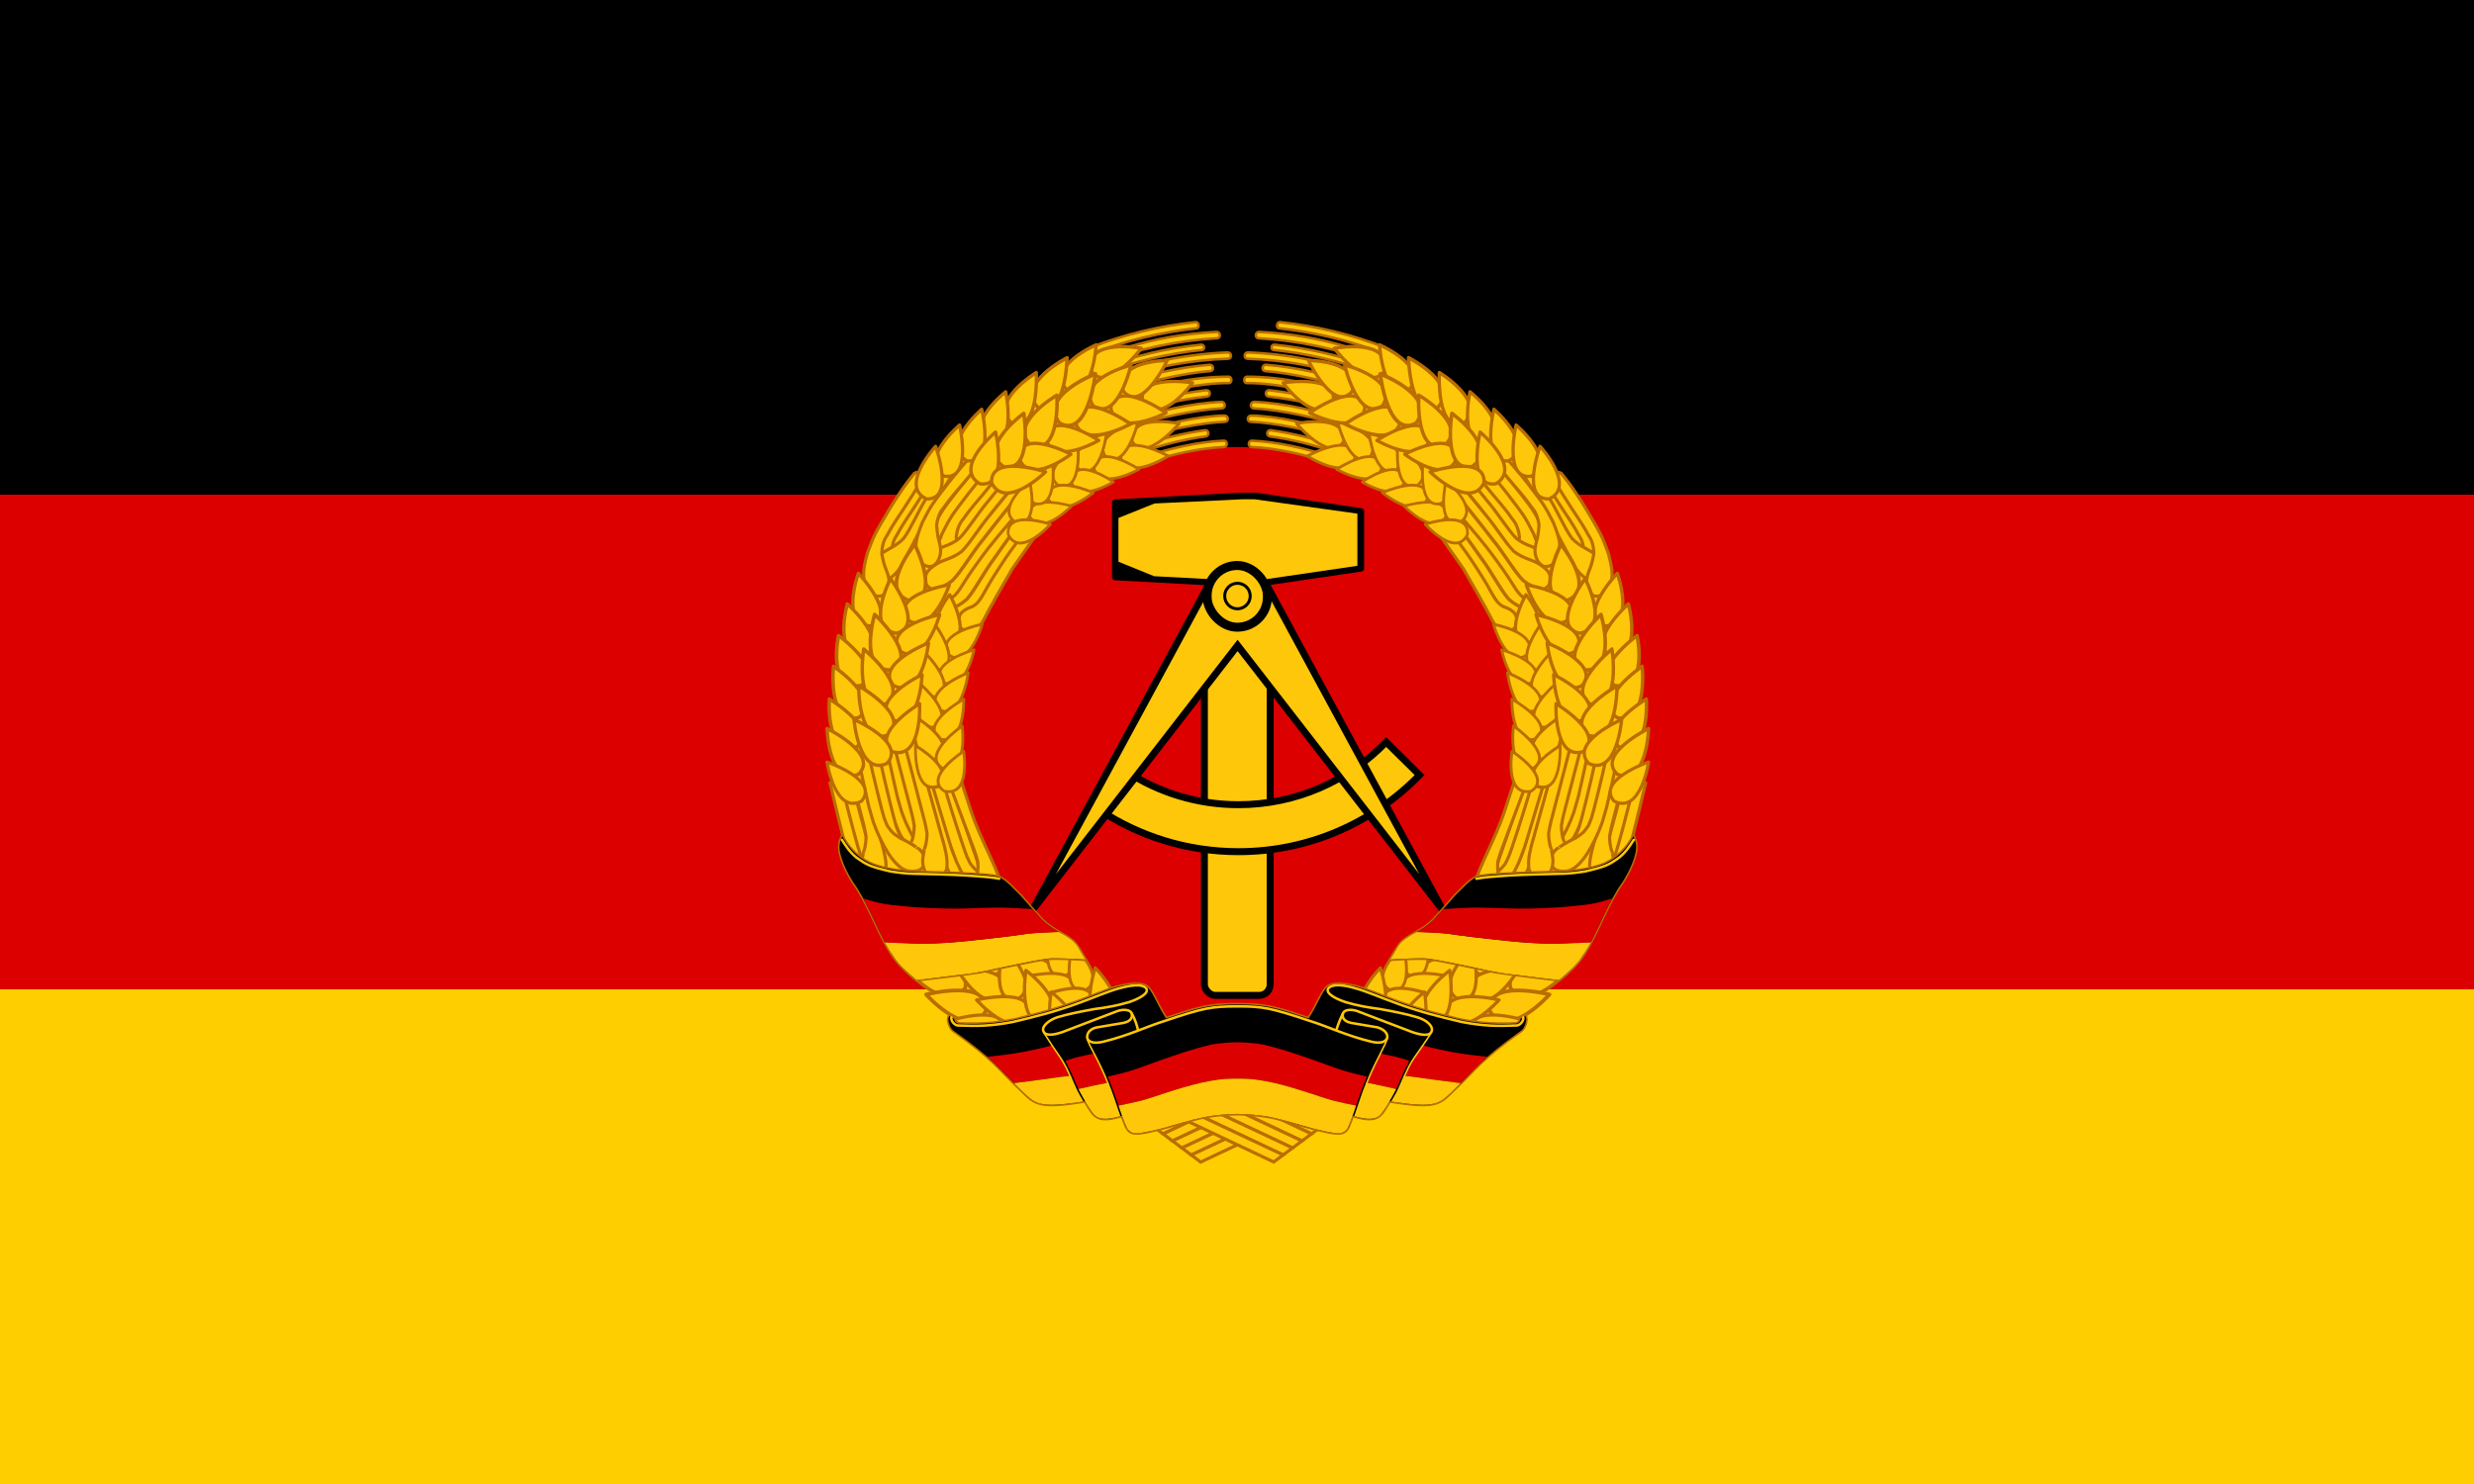 <svg xmlns="http://www.w3.org/2000/svg" xmlns:xlink="http://www.w3.org/1999/xlink" version="1" width="1000" height="600"><path d="M0 0h1000v200H0z"/><path fill="#d00" d="M0 200h1000v200H0z"/><path fill="#ffce00" d="M0 400h1000v200H0z"/><g transform="matrix(.205 0 0 .205 333.5 254.741)"><path d="M1380.83 212.437c0 316.722-253.995 573.476-567.315 573.476-313.32 0-567.315-256.754-567.315-573.476s253.996-573.476 567.315-573.476c313.32 0 567.316 256.754 567.316 573.476z" fill="#d00"/><g transform="translate(-896.575 -1479.218)"><use xlink:href="#a" transform="matrix(-1 0 0 1 3344.188 -55.4)" width="744.094" height="1052.362"/><use xlink:href="#a" transform="matrix(-1 0 0 1 3362.762 -41.478)" width="744.094" height="1052.362"/><use xlink:href="#a" transform="matrix(-1 0 0 1 3381.317 -27.626)" width="744.094" height="1052.362"/><use xlink:href="#a" transform="matrix(-1 0 0 1 3399.832 -13.725)" width="744.094" height="1052.362"/><use xlink:href="#a" transform="matrix(-1 0 0 1 3418.376 .166)" width="744.094" height="1052.362"/><use xlink:href="#a" transform="translate(74.619 -55.507)" width="744.094" height="1052.362"/><use xlink:href="#a" transform="translate(55.84 -41.547)" width="744.094" height="1052.362"/><use xlink:href="#a" transform="translate(37.06 -27.587)" width="744.094" height="1052.362"/><use xlink:href="#a" transform="translate(18.475 -13.765)" width="744.094" height="1052.362"/><path d="M1605.675 2445.314l175.518 82.975 18.546-13.92-164.756-77.69-29.308 8.635z" id="a" fill="#ffc709" fill-rule="evenodd" stroke="#ba6d00" stroke-width="6.25"/></g><g transform="translate(-896.575 -1479.218)"><path d="M1718.03 1214.375l-249.531 13.406v147l249.53 13.407h27.032l208.062-30.563v-112.688l-208.062-30.562h-27.032z" stroke="#000" stroke-width="12.5" stroke-linejoin="round" stroke-miterlimit="5"/><rect ry="21.866" y="1464.953" x="1644.46" height="734.849" width="129.763" rx="21.866" fill="#ffc709" stroke="#000" stroke-width="13.75" stroke-linejoin="round"/><path d="M2002.873 1700.094c-73.748 76.148-176.983 123.562-291.281 123.562-81.712 0-157.75-24.284-221.437-65.906l-51.906 76.719c78.503 51.663 172.402 81.812 273.343 81.812 140.092 0 266.668-58.007 357.218-151.187l-65.937-65z" fill="#ffc709" stroke="#000" stroke-width="13.75"/><path d="M1662.748 1371.5l-357.405 660.156 404.593-522.125 404.624 522.125-357.374-660.156-47.219 66.313-47.219-66.313z" fill="#ffc709" fill-rule="evenodd" stroke="#000" stroke-width="13.75"/><path d="M1717.596 1221.353l-171.404 8.215-71.18 28.571v86.284l70.25 28.572 172.334 9.145h26.278l202.27-29.668V1249.625l-202.27-28.272h-26.278z" fill="#ffc709"/><rect ry="59.397" y="1351.864" x="1649.899" height="121.744" width="118.793" rx="59.397" fill="#ffc709" stroke="#000" stroke-width="17.717" stroke-linejoin="round" stroke-miterlimit="5"/><path transform="matrix(.949 0 0 .949 88.46 71.264)" d="M1734.846 1412.916c0 14.646-11.873 26.518-26.518 26.518-14.646 0-26.518-11.872-26.518-26.518 0-14.645 11.872-26.518 26.518-26.518s26.518 11.873 26.518 26.518z" fill="#ffc709" stroke="#000" stroke-width="6.25" stroke-linejoin="round"/></g><g id="h"><path d="M1247.353 2299.715l-224.596-251.161-88.148-315.159 31.395-291.009 143.693-278.933 222.181-171.466 132.826-49.508 37.432 54.338 65.205 19.32-37.432 31.395-4.83 80.903-227.011 148.523-137.656 229.426-13.282 258.406 68.827 224.596 263.237 251.161-231.841 59.168z" fill="#ffc709" fill-rule="evenodd" transform="translate(-896.575 -1479.218)"/><g transform="translate(-896.575 -1479.218)"><use xlink:href="#b" transform="rotate(-1.89 3472.059 2550.244)" width="744.094" height="1052.362"/><use xlink:href="#c" transform="rotate(-2.066 2237.846 4254.939)" width="744.094" height="1052.362"/><use xlink:href="#c" transform="translate(-120.225 6.374)" width="744.094" height="1052.362"/><use xlink:href="#b" transform="rotate(-1.146 4462.358 4277.564)" width="744.094" height="1052.362"/><use xlink:href="#b" transform="matrix(.886 0 -0 .988 147.29 -.549)" width="744.094" height="1052.362"/><use xlink:href="#b" transform="translate(56.086 -19.554)" width="744.094" height="1052.362"/><use xlink:href="#c" transform="translate(-25.226 -14.844)" width="744.094" height="1052.362"/><use xlink:href="#c" transform="rotate(-3.49 1623.3 861.92)" width="744.094" height="1052.362"/><use xlink:href="#b" transform="rotate(-1.736 3369.577 -2615.146)" width="744.094" height="1052.362"/><use xlink:href="#b" transform="translate(23.908 16.696)" width="744.094" height="1052.362"/><path d="M991.042 1855.707s8.816 28.993 30.208 63.997c23.738 36.412 41.25 34.847 41.25 34.847s26.613 4.846 30.367-15.943c1.408-20.788-12.67-28.277-12.67-28.746 0 .47-15.355-11.274-35.193-20.158-17.023-11.23-15.931-11.004-25.785-24.612-6.1-15.485-4.22-4.702-19.22-65.23-15-60.528-21.253-94.227-21.723-94.227l-21.489 4.22 19.463 88.135 6.815 30.032 7.977 27.685z" id="b" fill="#ffc709" fill-rule="evenodd" stroke="#ba6d00" stroke-width="6.25" stroke-linejoin="round"/><path d="M1049.228 1688.656l40.824 156.987s4.887 17.056 7.605 34.465c-.567 20.693-4.535 28.816-4.535 28.816-.469 0-2.601 10.942-4.009 22.192-.938 15.473 5.575 26.246 5.575 25.777 0 .47 4.996 8.28 20.158 9.688 17.507-.469 20.153-12.969 20.153-12.969s2.704-1.25 1.977-18.75c-.727-17.5-9.477-45-9.477-45l-58.75-211.998-19.521 10.792z" id="c" fill="#ffc709" fill-rule="evenodd" stroke="#ba6d00" stroke-width="6.25" stroke-linejoin="round"/><use xlink:href="#b" transform="rotate(-4.254 2118.741 -308.623)" width="744.094" height="1052.362"/><path d="M1130.624 1752.822l56.093 149.925s6.544 16.225 10.965 33.105c1.48 20.6-1.664 29.215-1.664 29.215-.467.066-1.507 11.217-1.796 22.572.594 15.476 8.134 25.241 8.088 24.776.046.465 5.785 7.508 21.001 6.768 17.363-2.932 18.76-15.7 18.76-15.7s2.565-16.637-2.231-32.95c-3.858-20.536-40.613-87.868-55.16-133.384l-32.424-99.188-21.632 14.86z" fill="#ffc709" fill-rule="evenodd" stroke="#ba6d00" stroke-width="6.25" stroke-linejoin="round"/></g><g transform="translate(-896.575 -1479.218)"><use height="1052.362" width="744.094" transform="translate(35.036 6.846)" xlink:href="#d"/><use height="1052.362" width="744.094" transform="translate(19.367 -.654)" xlink:href="#d"/><use height="1052.362" width="744.094" transform="rotate(7.458 1442.696 2300.196)" xlink:href="#d"/><use height="1052.362" width="744.094" transform="rotate(-8.402 933.961 2090.926)" xlink:href="#e"/><path id="d" d="M1072.69 1170.142s-21.079 23.845-50.19 72.22c-28.174 47.437-29.37 49.377-42.5 85-9.377 34.685-9.465 46.408-2.966 65.781 8.377 15.619 16.578 18.907 24.216 19.22 7.642.311 11.565-1.783 17.184-10.415 11.25-25.524-2.93-38.336-7.184-59.586s-2.492-4.917-2.5-20.654c2.338-20.9 8.903-26.373 11.719-32.004 4.223-7.977 7.196-13.982 30.78-49.175 24.523-37.54 36.25-58.167 36.25-58.167s2.586-8.389-3.078-12.5c-5.433-3.943-11.731.28-11.731.28z" fill="#ffc709" fill-rule="evenodd" stroke="#ba6d00" stroke-width="6.25"/><use height="1052.362" width="744.094" transform="translate(-22.622 -33.453)" xlink:href="#e"/><use height="1052.362" width="744.094" transform="rotate(6.718 1377.74 2562.182)" xlink:href="#d"/><use height="1052.362" width="744.094" transform="translate(-5.051 -25.44)" xlink:href="#e"/><use height="1052.362" width="744.094" transform="rotate(6.949 1534.894 2190.836)" xlink:href="#d"/><path id="e" d="M1286.664 1173.427s-46.059 55.185-62.915 76.435c-20.14 23.127-40.427 57.023-57.5 74.062-19.888 15.63-37.496 16.092-51.25 25.938-15.63 10.316-19.061 15.935-21.25 26.25-1.719 14.07 10.528 26.25 25 23.75 14.004.316 32.5-19.499 32.5-19.499s25.15-34.354 42.5-58c38.466-56.495 110.747-137.5 110.747-137.5l-17.832-11.436z" fill="#ffc709" fill-rule="evenodd" stroke="#ba6d00" stroke-width="6.25"/><use height="1052.362" width="744.094" transform="matrix(1.106 -.044 .053 1.048 -211.825 44.918)" xlink:href="#e"/><use height="1052.362" width="744.094" transform="rotate(2.963 1455.412 554.902)" xlink:href="#f"/><use height="1052.362" width="744.094" transform="matrix(1.125 -.125 .143 .992 -325.248 250.87)" xlink:href="#e"/><path id="f" d="M1324.204 1275.253s-6.23 8.363-58.655 83.36c-47.265 81.565-54.3 96.83-54.3 96.83s-7.486 15.67-15.618 20.67c-8.132 5-22.424 5.238-26.882 2.188-4.25-2.909-6.561-3.277-8.75-18.439 1.096-9.061 3.527-12.779 7.089-16.34 7.298-6.149 11.134-7.314 20.31-10.76 8.972-5.259 12.28-10.048 18.114-18.916 11.406-20.209 16.454-30.062 35.838-59.656 25.086-39.079 45.157-63.142 68.334-93.953l14.52 15.016z" fill="#ffc709" fill-rule="evenodd" stroke="#ba6d00" stroke-width="6.25"/></g><g transform="translate(-896.575 -1479.218)"><path d="M1627.156 871.969c-72.039 7.589-141.315 24.504-206.531 49.656l5.563 11.156c65.15-24.995 133.588-41.324 202.968-48.687 6.042-.688 4.705-12.78-2-12.125z" fill="#ffc709" stroke="#ba6d00" stroke-width="5.138" stroke-linecap="round" stroke-linejoin="round"/><path d="M1668.813 891.219c-66.162 3.428-119.491 13.526-174.594 29.625-21.417 6.145-42.544 13.26-63.344 21.25l5.656 11.312c74.64-28.388 153.643-45.218 233.375-49.75 7.35-.791 6.315-12.316-1.093-12.437z" fill="#ffc709" stroke="#ba6d00" stroke-width="5" stroke-linecap="round" stroke-linejoin="round"/><path d="M1638.188 916.406c-67.278 6.84-133.733 22.318-197 46.25l4.75 9.5c62.308-23.442 127.748-38.576 193.968-45.375 6.136-.44 4.892-10.941-1.718-10.375z" fill="#ffc709" stroke="#ba6d00" stroke-width="5" stroke-linecap="round" stroke-linejoin="round"/><path d="M1449.688 979.656l5.624 11.219c88.963-32.381 168.245-44.792 236.407-46.813 7.067-.435 7.09-11.94-.938-12.375-77.424 2.686-166.492 19.969-241.093 47.97z" fill="#ffc709" stroke="#ba6d00" stroke-width="5" stroke-linecap="round" stroke-linejoin="round"/><path d="M1654.688 956.063c-59.264 4.9-125.952 18.84-194.688 44.187l5.75 11.469c59.114-21.89 138.312-39.447 191.094-43.344 7.331-1.085 5.606-12.904-2.157-12.313zM1471.375 1022.906l5.594 11.188c60.176-22.09 158.977-42.998 216.343-42.032 6.196-.487 5.684-12.043-.53-12.53-71.942-.037-147.155 16.439-221.407 43.374zM1648.125 1006.219c-56.398 6.454-112.14 19.568-165.531 39.093l5.593 11.157c50.278-18.164 105.781-32.172 161.376-37.719 8.241-1.158 7.091-13.05-1.438-12.531zM1493.75 1067.594l5.625 11.187c49.246-17.663 127.052-34.129 180-36.875 7.696-.875 6.671-12.483-1.063-12.687-61.984 2.355-129.526 19.075-184.562 38.375zM1683.906 1056.219c-45.906.347-126.339 17.26-177.968 35.656l5.624 11.219c49.353-17.464 130.653-33.535 172.938-34.532 8.523-.089 8.325-12.254-.594-12.343zM1644.75 1085.25c-43.047 6.133-85.594 16.451-126.656 30.906l5.593 11.157c39.217-14.212 82.915-24.7 123.657-30.032 7.856-1.662 5.985-13.723-2.594-12.031zM1682.313 1105.813c-47.42 1.697-109.34 15.641-153.782 31.187l5.625 11.219c41.43-14.296 100.579-28.175 148.344-29.907 8.659-.476 7.925-13.029-.188-12.5z" fill="#ffc709" stroke="#ba6d00" stroke-width="5" stroke-linecap="round" stroke-linejoin="round"/><use height="1052.362" width="744.094" transform="matrix(-.343 .887 -.905 -.334 3477.79 854.275)" xlink:href="#g"/><use xlink:href="#g" transform="matrix(-.615 -.669 -.684 .602 3316.868 691.159)" width="744.094" height="1052.362"/><use height="1052.362" width="744.094" transform="matrix(.083 .914 -.907 .084 3016.55 99.302)" xlink:href="#g"/><use xlink:href="#g" transform="matrix(-.533 -.689 -.688 .541 3192.195 841.39)" width="744.094" height="1052.362"/><use height="1052.362" width="744.094" transform="matrix(.19 .877 -.878 .19 2808.218 -31.802)" xlink:href="#g"/><use xlink:href="#g" transform="matrix(-.491 -.685 -.654 .547 3044.978 852.348)" width="744.094" height="1052.362"/><use height="1052.362" width="744.094" transform="matrix(.366 .78 -.814 .351 2481.48 -198.43)" xlink:href="#g"/><use height="1052.362" width="744.094" transform="matrix(-.637 -.598 -.6 .653 3042.67 610.864)" xlink:href="#g"/><use height="1052.362" width="744.094" transform="matrix(-.67 -.481 -.485 .675 2829.417 493.665)" xlink:href="#g"/><use height="1052.362" width="744.094" transform="matrix(.371 .758 -.797 .353 2397.734 -146.032)" xlink:href="#g"/><use height="1052.362" width="744.094" transform="matrix(.463 .718 -.743 .447 2175.161 -239.825)" xlink:href="#g"/><use height="1052.362" width="744.094" transform="matrix(-.676 -.537 -.485 .733 2793.343 479.053)" xlink:href="#g"/><use height="1052.362" width="744.094" transform="matrix(-.346 1.022 -.995 -.353 3562.619 617.3)" xlink:href="#g"/><use height="1052.362" width="744.094" transform="matrix(.276 .987 -1.002 .271 2925.568 -443.521)" xlink:href="#g"/><use height="1052.362" width="744.094" transform="matrix(.329 1.06 -1.033 .339 2874.447 -601.977)" xlink:href="#g"/><use height="1052.362" width="744.094" transform="matrix(.394 1.005 -.975 .407 2654.295 -641.523)" xlink:href="#g"/><use height="1052.362" width="744.094" transform="matrix(.529 .875 -.893 .511 2329.721 -667.553)" xlink:href="#g"/><use height="1052.362" width="744.094" transform="matrix(.553 .869 -.872 .55 2224.343 -695.508)" xlink:href="#g"/><use height="1052.362" width="744.094" transform="matrix(.546 .87 -.876 .539 2193.914 -646.094)" xlink:href="#g"/><use height="1052.362" width="744.094" transform="matrix(.643 .795 -.795 .644 1918.417 -719.244)" xlink:href="#g"/><use xlink:href="#g" transform="matrix(-.902 -.482 -.476 .914 3261.291 -164.293)" width="744.094" height="1052.362"/><use xlink:href="#g" transform="matrix(-.151 1.076 -.989 -.165 3427.625 265.658)" width="744.094" height="1052.362"/><use xlink:href="#g" transform="matrix(-.625 -.863 -.861 .626 3629.281 738.96)" width="744.094" height="1052.362"/><use xlink:href="#g" transform="matrix(.113 1.054 -1.068 .112 3255.83 -187.438)" width="744.094" height="1052.362"/><use xlink:href="#g" transform="matrix(-.643 -.895 -.86 .669 3573.671 714.918)" width="744.094" height="1052.362"/><use xlink:href="#g" transform="matrix(-.631 -.811 -.803 .638 3401.265 725.676)" width="744.094" height="1052.362"/><use xlink:href="#g" transform="matrix(.243 1.15 -1.131 .247 3178.236 -491.238)" width="744.094" height="1052.362"/><use xlink:href="#g" transform="matrix(.42 .998 -1.023 .41 2755.035 -595.91)" width="744.094" height="1052.362"/><use xlink:href="#g" transform="matrix(-.701 -.75 -.713 .736 3252.822 527.553)" width="744.094" height="1052.362"/><use xlink:href="#g" transform="matrix(.518 .963 -.977 .51 2521.404 -702.495)" width="744.094" height="1052.362"/><use xlink:href="#g" transform="matrix(.555 .88 -.893 .547 2286.381 -655.249)" width="744.094" height="1052.362"/><use xlink:href="#g" transform="matrix(-.843 -.63 -.636 .836 3196.744 280.274)" width="744.094" height="1052.362"/></g><g transform="translate(-896.575 -1479.218)"><use height="1052.362" width="744.094" transform="matrix(1.026 -.528 .573 .907 -861.66 1048.425)" xlink:href="#g"/><use height="1052.362" width="744.094" transform="matrix(.997 -.643 .649 .987 -930.816 1060.041)" xlink:href="#g"/><use height="1052.362" width="744.094" transform="rotate(-35.456 1819.807 1602.72)" xlink:href="#g"/><use xlink:href="#g" transform="matrix(-.638 .77 .77 .638 447.743 256.136)" width="744.094" height="1052.362"/><use height="1052.362" width="744.094" transform="matrix(.97 -.373 .369 .981 -359.44 775.603)" xlink:href="#g"/><use height="1052.362" width="744.094" transform="rotate(-29.284 1819.139 1266.904)" xlink:href="#g"/><use height="1052.362" width="744.094" transform="matrix(-.582 .852 .843 .588 306.333 315.273)" xlink:href="#g"/><use height="1052.362" width="744.094" transform="matrix(.884 -.56 .565 .875 -583.406 1190.914)" xlink:href="#g"/><use height="1052.362" width="744.094" transform="matrix(-.464 .835 .805 .521 355.423 408.478)" xlink:href="#g"/><use height="1052.362" width="744.094" transform="matrix(.801 -.522 .523 .8 -338.183 1241.306)" xlink:href="#g"/><use height="1052.362" width="744.094" transform="matrix(-.508 .751 .761 .494 518.206 565.62)" xlink:href="#g"/><use height="1052.362" width="744.094" transform="rotate(-40.916 1730.382 1401.82)" xlink:href="#g"/><use height="1052.362" width="744.094" transform="matrix(-.486 .917 .919 .485 131.567 481.125)" xlink:href="#g"/><use height="1052.362" width="744.094" transform="matrix(-.479 .878 .878 .479 246.401 569.174)" xlink:href="#g"/><use height="1052.362" width="744.094" transform="matrix(-.6 .8 .8 .6 577.924 381.368)" xlink:href="#g"/></g><g transform="translate(-896.575 -1479.218)"><use xlink:href="#g" transform="matrix(.936 .489 -.497 .916 983.921 -666.368)" width="744.094" height="1052.362"/><use xlink:href="#g" transform="matrix(.98 .422 -.428 .957 802.465 -617.112)" width="744.094" height="1052.362"/><use xlink:href="#g" transform="matrix(1.065 .358 -.386 .966 635.747 -512.668)" width="744.094" height="1052.362"/><use height="1052.362" width="744.094" transform="matrix(1.034 .279 -.273 1.068 457.004 -558.32)" xlink:href="#g"/><use height="1052.362" width="744.094" transform="matrix(1.049 .23 -.236 1.025 370.937 -374.891)" xlink:href="#g"/><use xlink:href="#g" transform="matrix(.804 .782 -.836 .751 1803.706 -700.167)" width="744.094" height="1052.362"/><use xlink:href="#g" transform="matrix(-1.042 -.175 -.177 1.033 2387.776 -249.43)" width="744.094" height="1052.362"/><use xlink:href="#g" transform="matrix(.88 .611 -.627 .857 1323.951 -663.133)" width="744.094" height="1052.362"/><use height="1052.362" width="744.094" transform="matrix(.72 .61 -.708 .692 1725.51 -343.746)" xlink:href="#g"/><use height="1052.362" width="744.094" transform="matrix(-.84 -.141 -.129 .896 2187.226 36.142)" xlink:href="#g"/><use height="1052.362" width="744.094" transform="matrix(.742 .471 -.501 .793 1313.941 -339.037)" xlink:href="#g"/><use xlink:href="#g" transform="matrix(-1.023 -.129 -.128 1.034 2266.341 -233.742)" width="744.094" height="1052.362"/><use xlink:href="#g" transform="matrix(1.028 .468 -.476 1.01 896.681 -729.98)" width="744.094" height="1052.362"/><use height="1052.362" width="744.094" transform="matrix(-.87 -.036 -.036 .853 2036.286 66.667)" xlink:href="#g"/><use height="1052.362" width="744.094" transform="matrix(.792 .389 -.447 .757 1159.631 -141.373)" xlink:href="#g"/><use xlink:href="#g" transform="matrix(-1.059 .051 .052 1.053 1963.583 -373.046)" width="744.094" height="1052.362"/><use xlink:href="#g" transform="matrix(1.012 .363 -.338 1.087 649.492 -700.972)" width="744.094" height="1052.362"/><use height="1052.362" width="744.094" transform="matrix(-.873 .014 .011 .927 1945.742 -61.61)" xlink:href="#g"/><use height="1052.362" width="744.094" transform="matrix(.821 .328 -.366 .806 982.138 -111.394)" xlink:href="#g"/><use xlink:href="#g" transform="matrix(-1.038 .123 .123 1.041 1808.458 -354.409)" width="744.094" height="1052.362"/><use xlink:href="#g" transform="matrix(1.053 .183 -.175 1.098 319.075 -485.403)" width="744.094" height="1052.362"/><use height="1052.362" width="744.094" transform="matrix(1.048 .13 -.129 1.058 181.218 -283.991)" xlink:href="#g"/><use height="1052.362" width="744.094" transform="matrix(-.89 .163 .16 .871 1693.077 -46.42)" xlink:href="#g"/><use height="1052.362" width="744.094" transform="matrix(.942 .196 -.25 .906 659.685 -102.943)" xlink:href="#g"/><use xlink:href="#g" transform="matrix(-1.017 .21 .202 1.042 1647.379 -377.175)" width="744.094" height="1052.362"/><use xlink:href="#g" transform="matrix(1.029 .072 -.07 1.063 148.846 -258.281)" width="744.094" height="1052.362"/><use height="1052.362" width="744.094" transform="matrix(-.865 .245 .253 .862 1505.641 -51.742)" xlink:href="#g"/><use height="1052.362" width="744.094" transform="matrix(.84 .135 -.167 .915 608.985 -5.917)" xlink:href="#g"/><use height="1052.362" width="744.094" transform="matrix(-.868 .211 .273 .834 1476.512 77.494)" xlink:href="#g"/><path id="g" d="M900.428 1739.538s15.461 103.826 68.067 77.083c35.912-41.935-68.067-77.083-68.067-77.083z" fill="#ffc709" fill-rule="evenodd" stroke="#ba6d00" stroke-width="6.289" stroke-linejoin="round"/></g><g fill-rule="evenodd"><path d="M203.8 476.438s-58.75.731-97.934-11.692c-51.443-14.065-71.931-61.602-71.931-61.602s-7.54 10.884-7.071 26.37c.469 14.077 10.527 46.572 35.78 80.972 26.192 42.378 44.02 92.343 65.14 125.158 16.895 29.531 52.554 56.25 52.554 56.25s113.475-13.564 124.454-15.91c14.615-2.23 114.882-25.34 137.382-26.59s73.592 2.031 73.592 2.031-17.985-33.127-26.666-39.53c-17.362-14.382-38.347-20.246-60.063-41.25-11.863-13.028-31.863-36.093-43.113-48.593-14.065-13.439-24.684-26.674-40-35.291-12.5-8.148-142.124-10.323-142.124-10.323z" stroke="#ba6d00" stroke-width="3.125"/><path d="M1356.854 2074.496s-41.712 1.061-61.792 3.633c-22.193 3.514-69.893 9.28-108.188 13.201-34.403 3.8-63.547 6.018-102.374 6.428l-70.52-3.226c2.25 4.184 8.532 15.455 14.77 24.422 7.5 11.49 13.398 19.137 27.125 31.92 11.263 10.666 18.22 16.209 21.445 18.68 8.447-.94 61.798-7.336 83.336-10.315 35.439-3.45 53.422-8.194 94.226-16.838 21.33-4.349 70.77-14.752 83.633-15.458 14.505-1.178 66.088 1.543 71.484 2.014a2260.498 2260.498 0 0 1-13.094-21.792c-7.996-13.516-14.187-16.995-25.437-24.52-4.453-2.903-14.249-8-14.614-8.149z" fill="#ffc709" transform="translate(-896.575 -1479.218)"/><path d="M972.033 2008.78c3.285 6.1 11.951 23.578 19.686 39.21 9.903 21.415 15.361 33.087 22.594 47.141 15.72 1.173 31.058 1.622 70.2 2.872 38.828-.41 67.95-2.635 102.354-6.422 38.294-3.907 86.017-9.638 108.21-13.14 20.08-2.563 62.422-3.579 62.422-3.579s-18.809-11.367-27.559-18.867c-10.861-10.08-15.85-17.276-24.706-26.602-11.496-.938-27.5-1.015-45-2.265-30.639-1.72-77.735 1.484-103.985 1.484s-70.626-.897-108.05-5.25c-50.796-3.65-63.027-12-76.166-14.581z" fill="#d00" transform="translate(-896.575 -1479.218)"/><path d="M33.155 413.673c7.78 12.043 15.612 24.313 28.135 34.53 21.247 15.17 26.724 18.184 67.78 27.815 36.99 5.857 45.319 4.236 94.635 5.755 48.063 1.48 61.946 2.6 93.037 5.115 15.03 1.216 20.062 2.478 26.536 3.517" fill="none" fill-opacity=".75" stroke="#ffc709" stroke-width="5" stroke-linecap="round"/></g></g><use height="1052.362" width="744.094" transform="matrix(-1 0 0 1 1627.635 0)" xlink:href="#h"/><path d="M612.8 696.563c-6.853.057-14.156 1.007-21.219 2.25-47.084 8.161-82.561 35.759-199.875 63.5-40.408 11.07-81.719 14.689-129.437 12.313-3.527-.986-6.35-4.945-6.406-9.094l-11.5-6.563c-5.032 7.774-1.963 15.728-.157 20.563 1.488 3.982 3.862 8.488 7.375 11.281 84.813 60.39 86.998 73.376 135.782 119.406 26.897 26.516 35.008 34.9 124.562 20.688 17.666 28.65 21.485 43.6 72.438 28.781l8.562 21.469c7.925 14.797 18.782 15.023 46.344 9.156 71.38-15.355 92.028-32.759 173.531-34.562 81.532 1.8 102.173 19.205 173.563 34.562 27.562 5.867 38.419 5.641 46.343-9.156l8.563-21.469c50.953 14.818 54.772-.13 72.437-28.781 89.555 14.211 97.665 5.828 124.563-20.688 48.784-46.03 50.97-59.016 135.781-119.406 3.514-2.793 5.856-7.298 7.344-11.281 1.807-4.835 4.907-12.79-.125-20.563l-11.5 6.563c-.056 4.15-2.88 8.108-6.406 9.094-47.718 2.376-89.03-1.244-129.438-12.313-117.313-27.741-152.79-55.339-199.875-63.5-18.833-3.314-39.499-4.563-48.28 7.656-10.149 12.37-18.571 35.85-33.095 57.72-27.226-8.649-48.849-16.62-71.125-21.313-29.753-6.268-51.209-5.884-68.75-5.884-17.251 0-38.978-.381-68.719 5.884-22.275 4.692-43.898 12.664-71.125 21.312-14.523-21.869-22.946-45.349-33.093-57.719-5.49-7.637-15.64-10-27.063-9.906z" fill-rule="evenodd" stroke="#ba6d00" stroke-width="3.125"/><path d="M604.116 754.903c7.34 13.074 10.326 23.414 13.165 34.8" fill="none" stroke="#ffc709" stroke-width="5"/><path d="M319.732 841.626c29.99-3.253 38.725-4.077 63.524-8.199 23.263-4.242 42.465-8.503 63.375-14.158 6.333 9.425 12.224 18.472 18.784 27.822 5.88 9.374 8.5 12.818 17.622 32.145-18.824 1.709-34.401 4.562-54.205 7.1-16.99 2.212-36.467 4.876-56.398 7.314-7.64-7.49-13.47-13.622-21.79-22.242-10.153-10.23-17.894-18.196-30.912-29.782zM530.113 835.22c-30.18 6.365-33.915 6.974-56.58 14.313 11.512 20.044 17.964 38.982 25.98 55.635 23.245-5.267 35.064-7.713 57.568-12.355l-11.406-24.5-15.562-33.094z" fill="#d00" fill-rule="evenodd"/><path d="M372.345 893.592c18.443-2.192 36.554-4.716 55.328-7.173 21.949-2.945 36.725-5.417 56.88-7.431 4.164 9.688 6.307 14.893 11.244 25.782 4.13 9.089 9.585 17.714 13.695 25.054-13.345 1.857-23.57 3.448-38.244 4.974-15.85 1.336-21.578 1.845-34.402 1.02-12.615-1.137-21.844-3.602-33.066-12.375-7.257-5.85-18.805-17.613-31.435-29.851zM499.527 905.17c20.055-4.68 38.053-8.467 59.221-12.701 5.04 12.15 7.012 17.695 11.31 30.217 4.48 12.603 8.216 24.019 12.325 36.028-10.054 2.704-13.798 3.553-25.038 4.995-9.087.669-17.58-.295-24.142-5.563-5.262-3.794-12.751-15.307-19.795-27.637-5.321-9.485-9.005-15.26-13.881-25.34z" fill="#ffc709" fill-rule="evenodd"/><path d="M801.206 813.282c-17.643.945-35.264 3.178-41.03 4.562-33.994 8.32-54.277 15.407-77.532 23.22-41.155 13.754-54.127 20.082-77.281 27.155-18.313 5.613-31.322 8.646-48 12.47 8.018 19.033 14.008 36.376 21.218 57.093 20.94-3.597 37.722-7.336 58.594-13.625 23.401-7.71 43.97-14.264 69.188-21.906 21.827-6.608 37.313-10.325 66.343-15.25 11.593-1.092 20.027-1.764 28.813-2.063v.031c4.185-.141 7.766-.197 11.281-.218 3.524.02 7.116.076 11.313.218v-.03c8.778.298 17.23.971 28.812 2.062 29.03 4.925 44.517 8.642 66.344 15.25 25.219 7.642 45.787 14.197 69.187 21.906 20.873 6.29 37.655 10.028 58.594 13.625 7.21-20.717 13.201-38.06 21.22-57.094-16.679-3.823-29.688-6.856-48-12.469-23.155-7.073-36.127-13.401-77.282-27.156-23.255-7.812-43.538-14.899-77.532-23.219-5.766-1.384-23.387-3.617-41.03-4.562-10.801-.445-12.475-.445-23.22 0z" fill="#d00" fill-rule="evenodd"/><path d="M802.956 884.72v.062c-19.31.325-32.887 1.894-61.718 8.094-47.74 11.108-89.448 27.453-116.907 34.968-16.153 4.087-30.11 6.976-45.718 10.063 5.122 16.14 10.712 30.883 16.562 44.25 6.156 10.06 14.934 11.19 24.5 10.062 15.285-2.346 27.846-5.047 43.313-9.03 30.714-8.269 55.775-16.819 85.125-22.813 23.467-4.267 42.074-5.503 64.687-6.157 22.616.654 41.22 1.89 64.688 6.157 29.35 5.994 54.442 14.544 85.156 22.812 15.467 3.984 28.028 6.685 43.312 9.031 9.567 1.128 18.345-.003 24.5-10.062 5.85-13.367 11.44-28.11 16.563-44.25-15.607-3.087-29.597-5.976-45.75-10.063-27.459-7.515-69.134-23.86-116.875-34.968-28.818-6.197-42.423-7.768-61.719-8.094v-.063c-3.789-.022-6.584.03-9.875.032-3.285-.002-6.06-.054-9.844-.032z" fill="#ffc709" fill-rule="evenodd"/><path d="M1021.25 755.681c-5.785 12.036-10.327 23.155-13.425 34.023" fill="none" stroke="#ffc709" stroke-width="5"/><path d="M1305.893 841.626c-29.99-3.253-38.726-4.077-63.524-8.199-23.264-4.242-42.465-8.503-63.375-14.158-6.334 9.425-12.225 18.472-18.784 27.822-5.881 9.374-8.5 12.818-17.623 32.145 18.824 1.709 34.402 4.562 54.206 7.1 16.99 2.212 36.467 4.876 56.397 7.314 7.64-7.49 13.471-13.622 21.79-22.242 10.153-10.23 17.894-18.196 30.913-29.782zM1095.512 835.22c30.18 6.365 33.915 6.974 56.579 14.313-11.512 20.044-17.963 38.982-25.98 55.635-23.244-5.267-35.063-7.713-57.568-12.355l11.406-24.5 15.563-33.094z" fill="#d00" fill-rule="evenodd"/><path d="M1253.28 893.592c-18.443-2.192-36.554-4.716-55.329-7.173-21.948-2.945-36.725-5.417-56.88-7.431-4.163 9.688-6.307 14.893-11.244 25.782-4.13 9.089-9.584 17.714-13.695 25.054 13.346 1.857 23.57 3.448 38.244 4.974 15.85 1.336 21.579 1.845 34.402 1.02 12.616-1.137 21.845-3.602 33.066-12.375 7.257-5.85 18.805-17.613 31.436-29.851zM1126.098 905.17c-20.055-4.68-38.053-8.467-59.222-12.701-5.04 12.15-7.011 17.695-11.31 30.217-4.479 12.603-8.216 24.019-12.324 36.028 10.053 2.704 13.797 3.553 25.038 4.995 9.086.669 17.579-.295 24.142-5.563 5.262-3.794 12.75-15.307 19.794-27.637 5.322-9.485 9.006-15.26 13.882-25.34z" fill="#ffc709" fill-rule="evenodd"/><path d="M517.056 807.393c4.797 13.349 15.247 30.372 22.054 44.726 2.897 5.542 12.275 25.16 19.082 43.104M430.714 793.284c11.187 17.484 21.655 33.531 33.623 50.68 8.627 12.565 14.02 24.8 19.552 37.43M1194.65 795.1c-11.186 17.483-21.394 31.715-33.362 48.864-8.627 12.565-14.02 24.8-19.552 37.43M1108.498 806.117c-4.797 13.348-15.247 31.668-22.054 46.022-2.897 5.542-12.275 25.16-19.082 43.104" fill="none" stroke="#ffc709" stroke-width="3.125"/><path d="M249.795 762.021c-1.84 2.8-.622 7.08.8 9.66 1.208 2.194 5.206 7.426 10.616 8.18 40.887 1.612 67.194 1.086 109.443-7.022 44.635-10.542 84.819-20.502 129.957-37.38 26.56-9.58 58.206-23.147 77.206-28.33 23.89-6.431 47.244-10.466 55.562-.321 5.968 9.343-13.87 20.312-33.897 26.95-23.269 7.06-45.163 10.685-68.57 13.76-24.707 4.523-50.927 9.458-73.023 16.18-13.833 4.477-29.648 15.733-27.948 25.571 2.864 12.867 21.18 9.194 37.516 3.778l108.34-41.364c12.353-4.513 25.605-2.994 28.4 3.643 2.447 6.786.495 16.185-16.166 19.534l-51.867 8.757c-18.407 3.344-20.462 16.72-19.064 21.546 1.544 5.017 9.025 12.037 31.189 6.745 50.877-12.46 86.357-30.142 119.226-40.265 80.102-27.202 95.002-29.251 145.21-29.45 48.435.1 63.786 1.772 145.384 29.45 32.87 10.123 68.35 27.806 119.227 40.265 22.164 5.292 29.385-2.506 30.93-7.523 1.397-4.825-1.177-15.35-18.806-20.768l-51.866-8.757c-16.661-3.35-18.613-12.748-16.167-19.534 2.796-6.637 16.048-8.156 28.401-3.643l108.34 41.364c16.335 5.416 35.43 9.608 38.294-3.259 1.7-9.838-11.003-20.835-28.727-26.09-22.096-6.722-48.315-11.657-73.023-16.18-23.407-3.075-45.3-6.7-68.57-13.76-20.027-6.638-39.865-17.348-34.156-26.95 9.615-10.404 33.488-6.37 55.822.321 19 5.183 50.646 18.75 77.206 28.33 45.138 16.878 85.321 26.838 129.957 37.38 42.248 8.108 68.555 8.634 109.443 7.021 5.41-.753 9.408-5.985 10.616-8.18 1.421-2.58 2.64-6.86.8-9.659" fill="none" stroke="#ffc709" stroke-width="5"/></g></svg>